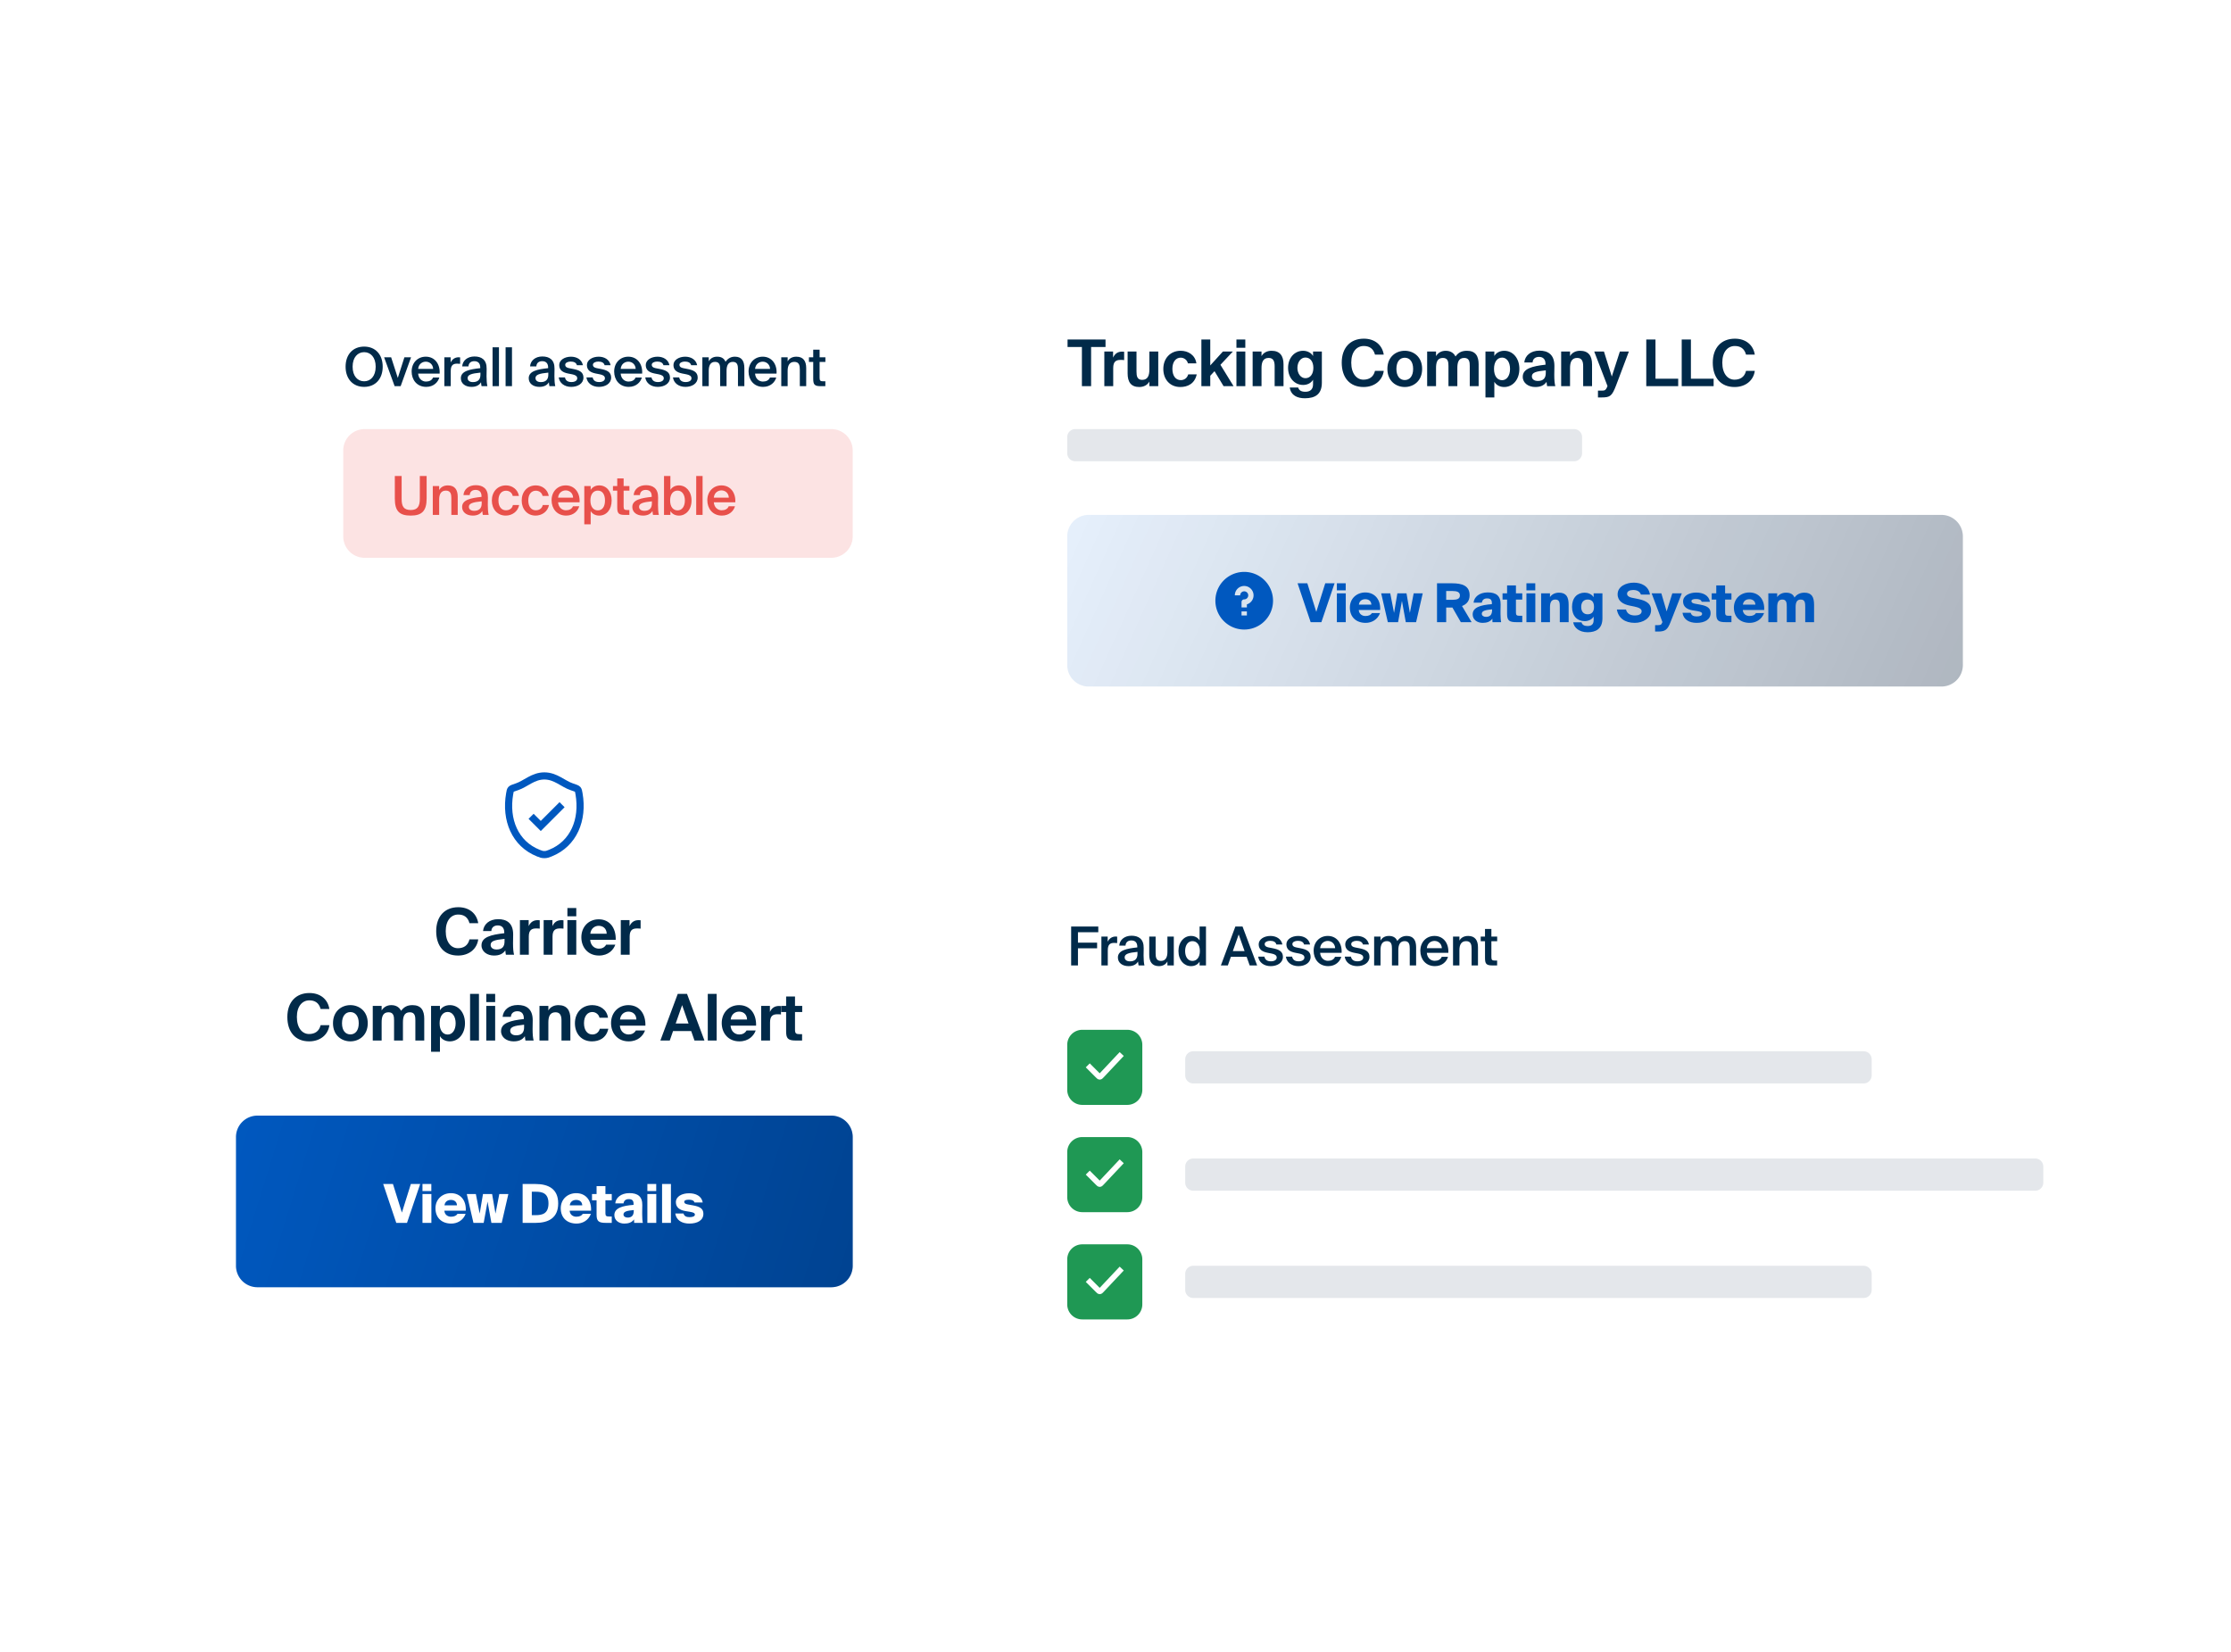 <?xml version="1.0" encoding="UTF-8"?> <svg xmlns="http://www.w3.org/2000/svg" fill="none" viewBox="0 0 416 308"><g filter="url(#a)"><path fill="#fff" d="M187 160c0-6.627 5.373-12 12-12h189c6.627 0 12 5.373 12 12v80c0 6.627-5.373 12-12 12H199c-6.627 0-12-5.373-12-12v-80Z"></path><path fill="#012A49" d="M199.73 172v-7.25h5.06v1.06H201v1.94h3.57v1.05H201v3.2h-1.27Zm8.581-5.37v1.2c-.2-.02-.39-.03-.57-.03-.75 0-1.18.3-1.18 1.38V172h-1.19v-5.38h1.17v.96c.29-.6.81-.96 1.46-.97.09 0 .22.01.31.02Zm3.786 3.25v-.41c-1.7.16-2.39.41-2.39 1.02 0 .47.39.75.99.75.88 0 1.4-.44 1.4-1.36Zm-1.66 2.25c-1.17 0-1.99-.63-1.99-1.61 0-1.35 1.66-1.67 3.62-1.88v-.1c0-.92-.52-1.2-1.12-1.2-.6 0-1.05.32-1.08.97h-1.17c.08-1.09.99-1.85 2.29-1.85 1.29 0 2.3.59 2.27 2.31 0 .26-.02.9-.02 1.39 0 .68.05 1.39.16 1.84h-1.09c-.04-.23-.07-.36-.1-.73-.35.59-.97.86-1.77.86Zm7.243-.13v-.74c-.31.56-.86.87-1.59.87-1.28 0-1.8-.84-1.8-2.12v-3.39h1.19v3.1c0 .73.1 1.44.99 1.44s1.21-.7 1.21-1.67v-2.87h1.19V172h-1.19Zm6-4.66v-2.59h1.19V172h-1.19v-.71c-.32.53-.88.84-1.6.84-1.28 0-2.34-1.09-2.34-2.82 0-1.72 1.06-2.81 2.34-2.81.72 0 1.28.31 1.6.84Zm.05 1.97c0-1.24-.62-1.84-1.39-1.84-.8 0-1.36.72-1.36 1.84 0 1.15.56 1.85 1.36 1.85.77 0 1.39-.61 1.39-1.85Zm3.918 2.69 2.7-7.25h1.34l2.72 7.25h-1.39l-.57-1.61h-2.94l-.56 1.61h-1.3Zm3.32-5.78-1.09 3.11h2.19l-1.1-3.11Zm8.149 1.87h-1.12c-.13-.49-.58-.68-1.18-.68-.52 0-1 .23-1 .59s.25.55.72.64l.76.15c1.09.21 1.92.55 1.92 1.6 0 1.12-1.06 1.74-2.28 1.74-1.32 0-2.2-.76-2.33-1.77h1.16c.11.56.5.87 1.21.87.63 0 1.08-.26 1.08-.7 0-.44-.4-.63-.93-.74l-.81-.16c-.91-.19-1.62-.58-1.62-1.57 0-.95 1.03-1.56 2.19-1.56 1.05 0 2.01.51 2.23 1.59Zm5.164 0h-1.12c-.13-.49-.58-.68-1.18-.68-.52 0-1 .23-1 .59s.25.55.72.64l.76.15c1.09.21 1.92.55 1.92 1.6 0 1.12-1.06 1.74-2.28 1.74-1.32 0-2.2-.76-2.33-1.77h1.16c.11.56.5.87 1.21.87.63 0 1.08-.26 1.08-.7 0-.44-.4-.63-.93-.74l-.81-.16c-.91-.19-1.62-.58-1.62-1.57 0-.95 1.03-1.56 2.19-1.56 1.05 0 2.01.51 2.23 1.59Zm5.882 1.56h-4.01c.08 1 .78 1.49 1.46 1.49.63 0 1.11-.24 1.32-.75h1.17c-.24.86-1.06 1.74-2.44 1.74-1.73 0-2.72-1.31-2.72-2.86 0-1.62 1.11-2.77 2.64-2.77 1.65 0 2.69 1.35 2.58 3.15Zm-2.58-2.22c-.56 0-1.32.34-1.43 1.35h2.8c-.03-.84-.67-1.35-1.37-1.35Zm7.67.66h-1.12c-.13-.49-.58-.68-1.18-.68-.52 0-1 .23-1 .59s.25.55.72.64l.76.15c1.09.21 1.92.55 1.92 1.6 0 1.12-1.06 1.74-2.28 1.74-1.32 0-2.2-.76-2.33-1.77h1.16c.11.56.5.87 1.21.87.63 0 1.08-.26 1.08-.7 0-.44-.4-.63-.93-.74l-.81-.16c-.91-.19-1.62-.58-1.62-1.57 0-.95 1.03-1.56 2.19-1.56 1.05 0 2.01.51 2.23 1.59Zm2.163 1.05V172h-1.19v-5.38h1.19v.75c.31-.56.84-.87 1.56-.87.84 0 1.32.35 1.57.95.47-.68 1.08-.95 1.75-.95 1.28 0 1.76.84 1.76 2.12V172h-1.19v-3.09c0-.73-.07-1.44-.95-1.44-.88 0-1.18.7-1.18 1.67V172h-1.19v-3.09c0-.73-.07-1.44-.95-1.44-.88 0-1.18.7-1.18 1.67Zm12.643.51h-4.01c.08 1 .78 1.49 1.46 1.49.63 0 1.11-.24 1.32-.75h1.17c-.24.86-1.06 1.74-2.44 1.74-1.73 0-2.72-1.31-2.72-2.86 0-1.62 1.11-2.77 2.64-2.77 1.65 0 2.69 1.35 2.58 3.15Zm-2.58-2.22c-.56 0-1.32.34-1.43 1.35h2.8c-.03-.84-.67-1.35-1.37-1.35Zm4.649-.81v.75c.31-.56.87-.87 1.63-.87 1.3 0 1.83.84 1.83 2.12V172h-1.19v-3.09c0-.73-.1-1.44-1.02-1.44s-1.25.7-1.25 1.67V172h-1.19v-5.38h1.19Zm4.769 0v-1.42h1.19v1.42h1.08v.86h-1.08v2.93c0 .55.13.68.64.68h.43v.91h-.88c-1.15 0-1.38-.31-1.38-1.41v-3.11h-.8v-.86h.8Z"></path><path fill="#1F9854" d="M199 186.8a2.8 2.8 0 0 1 2.8-2.8h8.4a2.8 2.8 0 0 1 2.8 2.8v8.4a2.8 2.8 0 0 1-2.8 2.8h-8.4a2.8 2.8 0 0 1-2.8-2.8v-8.4Z"></path><path stroke="#fff" stroke-linecap="square" stroke-miterlimit="16" stroke-width="1.05" d="m203.2 191 1.527 1.527c.159.16.239.24.338.238.099-.001.176-.084.331-.248l3.404-3.617"></path><path fill="#E4E7EB" d="M221 189.5a1.5 1.5 0 0 1 1.5-1.5h125a1.5 1.5 0 0 1 1.5 1.5v3a1.5 1.5 0 0 1-1.5 1.5h-125a1.5 1.5 0 0 1-1.5-1.5v-3Z"></path><path fill="#1F9854" d="M199 206.8a2.8 2.8 0 0 1 2.8-2.8h8.4a2.8 2.8 0 0 1 2.8 2.8v8.4a2.8 2.8 0 0 1-2.8 2.8h-8.4a2.8 2.8 0 0 1-2.8-2.8v-8.4Z"></path><path stroke="#fff" stroke-linecap="square" stroke-miterlimit="16" stroke-width="1.05" d="m203.2 211 1.527 1.527c.159.16.239.24.338.238.099-.001.176-.084.331-.248l3.404-3.617"></path><path fill="#E4E7EB" d="M221 209.5a1.5 1.5 0 0 1 1.5-1.5h157a1.5 1.5 0 0 1 1.5 1.5v3a1.5 1.5 0 0 1-1.5 1.5h-157a1.5 1.5 0 0 1-1.5-1.5v-3Z"></path><path fill="#1F9854" d="M199 226.8a2.8 2.8 0 0 1 2.8-2.8h8.4a2.8 2.8 0 0 1 2.8 2.8v8.4a2.8 2.8 0 0 1-2.8 2.8h-8.4a2.8 2.8 0 0 1-2.8-2.8v-8.4Z"></path><path stroke="#fff" stroke-linecap="square" stroke-miterlimit="16" stroke-width="1.05" d="m203.2 231 1.527 1.527c.159.16.239.24.338.238.099-.001.176-.084.331-.248l3.404-3.617"></path><path fill="#E4E7EB" d="M221 229.5a1.5 1.5 0 0 1 1.5-1.5h125a1.5 1.5 0 0 1 1.5 1.5v3a1.5 1.5 0 0 1-1.5 1.5h-125a1.5 1.5 0 0 1-1.5-1.5v-3Z"></path></g><g filter="url(#b)"><path fill="#fff" d="M187 52c0-6.627 5.373-12 12-12h167c6.627 0 12 5.373 12 12v68c0 6.627-5.373 12-12 12H199c-6.627 0-12-5.373-12-12V52Z"></path><path fill="#012A49" d="M201.736 64v-7.308h-2.676V55.3h7.08v1.392h-2.688V64h-1.716Zm7.877-6.42v1.56c-.24-.036-.444-.036-.684-.036-.816 0-1.356.3-1.356 1.512V64h-1.656v-6.456h1.632v1.128c.372-.804.948-1.116 1.704-1.116.108 0 .252.012.36.024Zm4.703 6.42v-.852c-.372.66-1.08 1.008-1.884 1.008-1.548 0-2.172-.948-2.172-2.532v-4.08h1.656v3.72c0 .864.132 1.56 1.056 1.56 1.104 0 1.344-.9 1.344-1.92v-3.36h1.656V64h-1.656Zm5.841-6.6c1.356 0 2.7.756 2.928 2.352h-1.584c-.132-.624-.708-1.068-1.344-1.068-.864 0-1.548.732-1.548 2.076 0 1.356.648 2.112 1.56 2.112.576 0 1.164-.3 1.392-1.068h1.584c-.384 1.764-1.716 2.352-3.06 2.352-1.932 0-3.168-1.416-3.168-3.372 0-1.968 1.308-3.384 3.24-3.384Zm3.857-2.1h1.656v4.836l2.352-2.592h1.86l-2.316 2.472L230.014 64h-1.86l-1.692-2.796-.792.852V64h-1.656v-8.7Zm6.536 2.244h1.656V64h-1.656v-6.456Zm0-2.244h1.656v1.536h-1.656V55.3Zm4.677 2.244v.852c.372-.66 1.068-.996 1.872-.996 1.548 0 2.232.936 2.232 2.532V64h-1.656v-3.708c0-.828-.18-1.56-1.116-1.56-1.092 0-1.332.888-1.332 1.908V64h-1.656v-6.456h1.656Zm8.18 4.968c.924 0 1.488-.78 1.488-1.932 0-1.14-.564-1.92-1.488-1.92-.852 0-1.488.852-1.488 1.932 0 1.068.636 1.92 1.488 1.92Zm1.428-4.968h1.644v5.808c0 2.112-1.188 2.904-3.168 2.904-1.38 0-2.592-.504-2.82-2.004h1.572c.144.528.588.792 1.332.792.864 0 1.44-.408 1.44-1.38V62.8c-.42.708-1.176.972-1.848.972-1.584 0-2.808-1.308-2.808-3.192 0-1.836 1.188-3.18 2.808-3.18.816 0 1.56.42 1.848.984v-.84Zm11.554 3.6h1.632c-.228 1.764-1.692 3.012-3.768 3.012-2.592 0-4.068-1.764-4.068-4.548 0-2.748 1.584-4.464 4.116-4.464 2.04 0 3.432 1.164 3.72 2.976h-1.632c-.324-1.212-1.14-1.608-2.1-1.608-1.308 0-2.328 1.08-2.328 3.096 0 2.076 1.02 3.18 2.268 3.18 1.032 0 1.872-.456 2.16-1.644Zm5.549-2.448c-.912 0-1.56.732-1.56 2.088s.648 2.076 1.56 2.076 1.56-.72 1.56-2.076-.648-2.088-1.56-2.088Zm0 5.46c-1.632 0-3.24-1.116-3.24-3.372 0-2.268 1.608-3.384 3.24-3.384 1.632 0 3.24 1.116 3.24 3.384 0 2.256-1.608 3.372-3.24 3.372ZM274.056 64v-3.756c0-.708-.06-1.512-1.032-1.512-1.104 0-1.284.924-1.284 1.908V64h-1.656v-3.756c0-.708-.06-1.512-1.032-1.512-1.104 0-1.284.924-1.284 1.908V64h-1.656v-6.456h1.656v.852c.372-.636 1.02-.996 1.8-.996 1.092 0 1.584.588 1.836 1.056.516-.72 1.152-1.056 2.124-1.056 1.62 0 2.184 1.008 2.184 2.532V64h-1.656Zm6.036-1.116c.864 0 1.476-.84 1.476-2.1 0-1.26-.612-2.112-1.476-2.112-.912 0-1.512.804-1.512 2.1 0 1.332.6 2.112 1.512 2.112ZM278.64 66.1h-1.656v-8.556h1.656v.828c.348-.612 1.044-.972 1.86-.972 1.56 0 2.808 1.344 2.808 3.372 0 2.064-1.284 3.384-2.82 3.384-.672 0-1.428-.252-1.848-.972V66.1Zm9.592-4.572v-.48c-1.86.192-2.592.408-2.592 1.128 0 .468.36.852 1.116.852 1.044 0 1.476-.552 1.476-1.5Zm.144 1.668c-.468.672-1.14.96-2.112.96-1.236 0-2.328-.72-2.328-1.896 0-1.524 1.704-1.98 4.248-2.268v-.108c0-.996-.54-1.344-1.212-1.344-.636 0-1.164.324-1.2 1.044h-1.548c.132-1.272 1.164-2.208 2.832-2.208 1.524 0 2.784.672 2.784 2.844 0 .192-.024 1.068-.024 1.644 0 1.02.06 1.596.192 2.136h-1.524c-.048-.204-.072-.48-.108-.804Zm4.379-5.652v.852c.372-.66 1.068-.996 1.872-.996 1.548 0 2.232.936 2.232 2.532V64h-1.656v-3.708c0-.828-.18-1.56-1.116-1.56-1.092 0-1.332.888-1.332 1.908V64h-1.656v-6.456h1.656Zm5.903 8.556h-.696v-1.272h.624c.552 0 .792.012 1.08-.672l.072-.18-2.472-6.432h1.812l1.464 4.656 1.5-4.656h1.68l-2.364 6.264c-.768 2.004-1.092 2.292-2.7 2.292Zm10.028-10.8v7.308h4.236V64h-5.952v-8.7h1.716Zm6.607 0v7.308h4.236V64h-5.952v-8.7h1.716Zm10.279 5.844h1.632c-.228 1.764-1.692 3.012-3.768 3.012-2.592 0-4.068-1.764-4.068-4.548 0-2.748 1.584-4.464 4.116-4.464 2.04 0 3.432 1.164 3.72 2.976h-1.632c-.324-1.212-1.14-1.608-2.1-1.608-1.308 0-2.328 1.08-2.328 3.096 0 2.076 1.02 3.18 2.268 3.18 1.032 0 1.872-.456 2.16-1.644Z"></path><path fill="#E4E7EB" d="M199 73.5a1.5 1.5 0 0 1 1.5-1.5h93a1.5 1.5 0 0 1 1.5 1.5v3a1.5 1.5 0 0 1-1.5 1.5h-93a1.5 1.5 0 0 1-1.5-1.5v-3Z"></path><path fill="#E6F0FC" d="M199 92a4 4 0 0 1 4-4h159a4 4 0 0 1 4 4v24a4 4 0 0 1-4 4H203a4 4 0 0 1-4-4V92Z"></path><path fill="url(#c)" d="M199 92a4 4 0 0 1 4-4h159a4 4 0 0 1 4 4v24a4 4 0 0 1-4 4H203a4 4 0 0 1-4-4V92Z" style="mix-blend-mode:overlay"></path><path fill="#0058BF" fill-rule="evenodd" d="M226.625 104a5.374 5.374 0 1 1 10.75 0 5.374 5.374 0 1 1-10.75 0Zm4.625-1a.75.75 0 1 1 .75.75.5.5 0 0 0-.5.5v1h1v-.572a1.752 1.752 0 0 0-.5-3.428 1.75 1.75 0 0 0-1.75 1.75h1Zm.25 3v.75h1V106h-1Z" clip-rule="evenodd"></path><path fill="#0058BF" d="M241.95 100.75h1.82l1.67 5.33 1.67-5.33h1.74l-2.46 7.25h-2l-2.44-7.25Zm7.327 1.87h1.66V108h-1.66v-5.38Zm0-1.87h1.65v1.32h-1.65v-1.32Zm6.532 5.56h1.52c-.48 1.27-1.61 1.82-2.68 1.82-1.75 0-2.95-1.06-2.95-2.85 0-1.72 1.31-2.82 2.88-2.82 1.79 0 2.88 1.35 2.77 3.27h-3.99c.05.76.64 1.12 1.24 1.12.63 0 1.02-.22 1.21-.54Zm-1.23-2.59c-.59 0-1.11.3-1.2 1.01h2.33c-.03-.68-.5-1.01-1.13-1.01Zm5.982-1.1h1.7l.63 3.65.71-3.65h1.69l-1.24 5.38h-1.92l-.72-3.97-.72 3.97h-1.91l-1.24-5.38h1.69l.71 3.65.62-3.65Zm11.83 5.38-1.57-2.73h-1.16V108h-1.71v-7.25h2.79c1.88 0 3.29.44 3.29 2.24 0 1.07-.59 1.68-1.42 2l1.79 3.01h-2.01Zm-1.6-5.81h-1.13v1.64h1.13c.81 0 1.43-.13 1.43-.82 0-.67-.62-.82-1.43-.82Zm7.389 2.45v-.21c0-.64-.31-.86-.91-.86-.53 0-.89.27-.96.79h-1.54c.08-1.01 1.04-1.91 2.64-1.91 1.55 0 2.43.63 2.4 2.26l-.02 1.17v.56c0 .59.04 1.22.12 1.56h-1.62l-.02-.65c-.4.57-1.04.78-1.81.78-1.02 0-1.86-.6-1.86-1.58 0-1.32 1.49-1.75 3.58-1.91Zm.04 1.1v-.13c-1.15.11-1.92.24-1.92.82 0 .35.33.58.76.58.66 0 1.16-.28 1.16-1.27Zm2.797-3.12v-1.47h1.65v1.47h1.18v1.17h-1.18v2.41c0 .51.16.61.71.61h.47V108h-1.05c-1.33 0-1.78-.26-1.78-1.51v-2.7h-.85v-1.17h.85Zm3.605 0h1.66V108h-1.66v-5.38Zm0-1.87h1.65v1.32h-1.65v-1.32Zm4.392 1.87v.71c.24-.4.82-.83 1.67-.83 1.38 0 1.81.81 1.81 2.27V108h-1.65v-2.82c0-.77-.03-1.4-.83-1.4-.71 0-1 .46-1 1.46V108h-1.65v-5.38h1.65Zm8.141.73v-.73h1.64v4.66c0 2-1.27 2.6-2.76 2.6-1.59 0-2.53-.86-2.69-1.85h1.55c.13.47.52.69 1.12.69.84 0 1.14-.41 1.14-1.12v-.64c-.35.59-1.07.85-1.66.85-1.39 0-2.37-.95-2.37-2.66 0-1.71.98-2.65 2.37-2.65.59 0 1.31.26 1.66.85Zm-1.12.43c-.66 0-1.2.42-1.2 1.37 0 .96.54 1.38 1.2 1.38.65 0 1.19-.34 1.19-1.38 0-1.06-.54-1.37-1.19-1.37Zm11.622-.93h-1.69c-.17-.55-.7-.85-1.43-.85-.67 0-1.15.25-1.15.7 0 .36.33.62.84.73l.99.2c1.17.24 2.65.6 2.65 2.12s-1.53 2.38-3.04 2.38c-1.87 0-3.07-.92-3.34-2.49h1.7c.19.76.79 1.11 1.68 1.11.59 0 1.24-.19 1.24-.79 0-.47-.55-.7-1.35-.87l-.88-.18c-1.18-.24-2.25-.81-2.25-2.11 0-1.48 1.59-2.17 3.01-2.17 1.41 0 2.78.62 3.02 2.22Zm1.489 6.9h-.53v-1.19h.33c.68 0 .82-.05.98-.45l.05-.14-2.01-5.35h1.81l.99 3.37 1.06-3.37h1.77l-2.11 5.38c-.54 1.37-.94 1.75-2.34 1.75Zm9.697-5.55h-1.54c-.11-.4-.53-.52-1.05-.52-.57 0-.86.13-.86.4 0 .25.19.39.66.48l1 .18c1.29.24 1.91.62 1.91 1.57 0 1.21-1.11 1.82-2.6 1.82-1.42 0-2.45-.62-2.64-1.88h1.53c.15.52.56.68 1.13.68.59 0 1-.16 1-.48 0-.24-.21-.39-.84-.5l-.96-.16c-1.04-.17-1.75-.69-1.75-1.65 0-1.07 1.13-1.66 2.46-1.66 1.23 0 2.34.49 2.55 1.72Zm1.179-1.58v-1.47h1.65v1.47h1.18v1.17h-1.18v2.41c0 .51.16.61.71.61h.47V108h-1.05c-1.33 0-1.78-.26-1.78-1.51v-2.7h-.85v-1.17h.85Zm7.395 3.69h1.52c-.48 1.27-1.61 1.82-2.68 1.82-1.75 0-2.95-1.06-2.95-2.85 0-1.72 1.31-2.82 2.88-2.82 1.79 0 2.88 1.35 2.77 3.27h-3.99c.05.76.64 1.12 1.24 1.12.63 0 1.02-.22 1.21-.54Zm-1.23-2.59c-.59 0-1.11.3-1.2 1.01h2.33c-.03-.68-.5-1.01-1.13-1.01Zm5.191 1.48v2.8h-1.65v-5.38h1.65v.71c.24-.4.82-.83 1.63-.83.87 0 1.35.31 1.6.91.41-.6 1.08-.91 1.84-.91 1.38 0 1.81.81 1.81 2.27V108h-1.65v-2.82c0-.77-.04-1.4-.83-1.4-.68 0-.96.46-.96 1.42v2.8h-1.65v-2.82c0-.77-.04-1.4-.83-1.4-.68 0-.96.46-.96 1.42Z"></path></g><g filter="url(#d)"><path fill="#fff" d="M52 52c0-6.627 5.373-12 12-12h95c6.627 0 12 5.373 12 12v44c0 6.627-5.373 12-12 12H64c-6.627 0-12-5.373-12-12V52Z"></path><path fill="#012A49" d="M65.75 60.37c0 1.77.95 2.72 2.15 2.72s2.15-.95 2.15-2.72c0-1.76-.95-2.71-2.15-2.71s-2.15.95-2.15 2.71Zm5.61 0c0 2.23-1.33 3.76-3.46 3.76s-3.46-1.53-3.46-3.76c0-2.24 1.33-3.75 3.46-3.75s3.46 1.51 3.46 3.75Zm1.575-1.75 1.24 3.84 1.23-3.84h1.24L74.705 64h-1.12l-1.96-5.38h1.31Zm9.041 3.03h-4.01c.08 1 .78 1.49 1.46 1.49.63 0 1.11-.24 1.32-.75h1.17c-.24.86-1.06 1.74-2.44 1.74-1.73 0-2.72-1.31-2.72-2.86 0-1.62 1.11-2.77 2.64-2.77 1.65 0 2.69 1.35 2.58 3.15Zm-2.58-2.22c-.56 0-1.32.34-1.43 1.35h2.8c-.03-.84-.67-1.35-1.37-1.35Zm6.4-.8v1.2c-.2-.02-.39-.03-.57-.03-.75 0-1.18.3-1.18 1.38V64h-1.19v-5.38h1.17v.96c.29-.6.81-.96 1.46-.97.09 0 .22.01.31.02Zm3.786 3.25v-.41c-1.7.16-2.39.41-2.39 1.02 0 .47.39.75.99.75.88 0 1.4-.44 1.4-1.36Zm-1.66 2.25c-1.17 0-1.99-.63-1.99-1.61 0-1.35 1.66-1.67 3.62-1.88v-.1c0-.92-.52-1.2-1.12-1.2-.6 0-1.05.32-1.08.97h-1.17c.08-1.09.99-1.85 2.29-1.85 1.29 0 2.3.59 2.27 2.31 0 .26-.02.9-.02 1.39 0 .68.05 1.39.16 1.84h-1.09c-.04-.23-.07-.36-.1-.73-.35.59-.97.86-1.77.86Zm5.114-7.38V64h-1.19v-7.25h1.19Zm2.43 0V64h-1.19v-7.25h1.19Zm6.773 5.13v-.41c-1.7.16-2.39.41-2.39 1.02 0 .47.39.75.99.75.88 0 1.4-.44 1.4-1.36Zm-1.66 2.25c-1.17 0-1.99-.63-1.99-1.61 0-1.35 1.66-1.67 3.62-1.88v-.1c0-.92-.52-1.2-1.12-1.2-.6 0-1.05.32-1.08.97h-1.17c.08-1.09.99-1.85 2.29-1.85 1.29 0 2.3.59 2.27 2.31 0 .26-.02.9-.02 1.39 0 .68.05 1.39.16 1.84h-1.09c-.04-.23-.07-.36-.1-.73-.35.59-.97.86-1.77.86Zm8.113-4.04h-1.12c-.13-.49-.58-.68-1.18-.68-.52 0-1 .23-1 .59s.25.55.72.64l.76.15c1.09.21 1.92.55 1.92 1.6 0 1.12-1.06 1.74-2.28 1.74-1.32 0-2.2-.76-2.33-1.77h1.16c.11.56.5.87 1.21.87.63 0 1.08-.26 1.08-.7 0-.44-.4-.63-.93-.74l-.81-.16c-.91-.19-1.62-.58-1.62-1.57 0-.95 1.03-1.56 2.19-1.56 1.05 0 2.01.51 2.23 1.59Zm5.164 0h-1.12c-.13-.49-.58-.68-1.18-.68-.52 0-1 .23-1 .59s.25.55.72.64l.76.15c1.09.21 1.92.55 1.92 1.6 0 1.12-1.06 1.74-2.28 1.74-1.32 0-2.2-.76-2.33-1.77h1.16c.11.56.5.87 1.21.87.63 0 1.08-.26 1.08-.7 0-.44-.4-.63-.93-.74l-.81-.16c-.91-.19-1.62-.58-1.62-1.57 0-.95 1.03-1.56 2.19-1.56 1.05 0 2.01.51 2.23 1.59Zm5.883 1.56h-4.01c.08 1 .78 1.49 1.46 1.49.63 0 1.11-.24 1.32-.75h1.17c-.24.86-1.06 1.74-2.44 1.74-1.73 0-2.72-1.31-2.72-2.86 0-1.62 1.11-2.77 2.64-2.77 1.65 0 2.69 1.35 2.58 3.15Zm-2.58-2.22c-.56 0-1.32.34-1.43 1.35h2.8c-.03-.84-.67-1.35-1.37-1.35Zm7.669.66h-1.12c-.13-.49-.58-.68-1.18-.68-.52 0-1 .23-1 .59s.25.55.72.64l.76.15c1.09.21 1.92.55 1.92 1.6 0 1.12-1.06 1.74-2.28 1.74-1.32 0-2.2-.76-2.33-1.77h1.16c.11.56.5.87 1.21.87.63 0 1.08-.26 1.08-.7 0-.44-.4-.63-.93-.74l-.81-.16c-.91-.19-1.62-.58-1.62-1.57 0-.95 1.03-1.56 2.19-1.56 1.05 0 2.01.51 2.23 1.59Zm5.164 0h-1.12c-.13-.49-.58-.68-1.18-.68-.52 0-1 .23-1 .59s.25.55.72.64l.76.15c1.09.21 1.92.55 1.92 1.6 0 1.12-1.06 1.74-2.28 1.74-1.32 0-2.2-.76-2.33-1.77h1.16c.11.56.5.87 1.21.87.63 0 1.08-.26 1.08-.7 0-.44-.4-.63-.93-.74l-.81-.16c-.91-.19-1.62-.58-1.62-1.57 0-.95 1.03-1.56 2.19-1.56 1.05 0 2.01.51 2.23 1.59Zm2.163 1.05V64h-1.19v-5.38h1.19v.75c.31-.56.84-.87 1.56-.87.84 0 1.32.35 1.57.95.47-.68 1.08-.95 1.75-.95 1.28 0 1.76.84 1.76 2.12V64h-1.19v-3.09c0-.73-.07-1.44-.95-1.44-.88 0-1.18.7-1.18 1.67V64h-1.19v-3.09c0-.73-.07-1.44-.95-1.44-.88 0-1.18.7-1.18 1.67Zm12.643.51h-4.01c.08 1 .78 1.49 1.46 1.49.63 0 1.11-.24 1.32-.75h1.17c-.24.86-1.06 1.74-2.44 1.74-1.73 0-2.72-1.31-2.72-2.86 0-1.62 1.11-2.77 2.64-2.77 1.65 0 2.69 1.35 2.58 3.15Zm-2.58-2.22c-.56 0-1.32.34-1.43 1.35h2.8c-.03-.84-.67-1.35-1.37-1.35Zm4.649-.81v.75c.31-.56.87-.87 1.63-.87 1.3 0 1.83.84 1.83 2.12V64h-1.19v-3.09c0-.73-.1-1.44-1.02-1.44s-1.25.7-1.25 1.67V64h-1.19v-5.38h1.19Zm4.769 0V57.2h1.19v1.42h1.08v.86h-1.08v2.93c0 .55.13.68.64.68h.43V64h-.88c-1.15 0-1.38-.31-1.38-1.41v-3.11h-.8v-.86h.8Z"></path><path fill="#E8504B" fill-opacity=".16" d="M64 76a4 4 0 0 1 4-4h87a4 4 0 0 1 4 4v16a4 4 0 0 1-4 4H68a4 4 0 0 1-4-4V76Z"></path><path fill="#E8504B" d="M73.62 80.75h1.27v4.28c0 1.33.35 2.06 1.7 2.06 1.33 0 1.69-.77 1.69-2.1v-4.24h1.27v4.19c0 2.29-.85 3.19-2.96 3.19-2.08 0-2.97-.81-2.97-3.15v-4.23Zm8.269 1.87v.75c.31-.56.87-.87 1.63-.87 1.3 0 1.83.84 1.83 2.12V88h-1.19v-3.09c0-.73-.1-1.44-1.02-1.44s-1.25.7-1.25 1.67V88h-1.19v-5.38h1.19Zm7.929 3.26v-.41c-1.7.16-2.39.41-2.39 1.02 0 .47.39.75.99.75.88 0 1.4-.44 1.4-1.36Zm-1.66 2.25c-1.17 0-1.99-.63-1.99-1.61 0-1.35 1.66-1.67 3.62-1.88v-.1c0-.92-.52-1.2-1.12-1.2-.6 0-1.05.32-1.08.97h-1.17c.08-1.09.99-1.85 2.29-1.85 1.29 0 2.3.59 2.27 2.31 0 .26-.02.9-.02 1.39 0 .68.05 1.39.16 1.84h-1.09c-.04-.23-.07-.36-.1-.73-.35.59-.97.86-1.77.86Zm6.193-5.63c1.18 0 2.2.77 2.41 1.96H95.6c-.11-.57-.6-.97-1.25-.97-.75 0-1.41.55-1.41 1.82 0 1.28.68 1.83 1.38 1.83.59 0 1.16-.26 1.32-.98h1.16c-.24 1.26-1.35 1.97-2.5 1.97-1.56 0-2.59-1.21-2.59-2.81s1.03-2.82 2.64-2.82Zm5.564 0c1.18 0 2.2.77 2.41 1.96h-1.16c-.11-.57-.6-.97-1.25-.97-.75 0-1.41.55-1.41 1.82 0 1.28.68 1.83 1.38 1.83.59 0 1.16-.26 1.32-.98h1.16c-.24 1.26-1.35 1.97-2.5 1.97-1.56 0-2.59-1.21-2.59-2.81s1.03-2.82 2.64-2.82Zm8.154 3.15h-4.01c.08 1 .78 1.49 1.46 1.49.63 0 1.11-.24 1.32-.75h1.17c-.24.86-1.06 1.74-2.44 1.74-1.73 0-2.72-1.31-2.72-2.86 0-1.62 1.11-2.77 2.64-2.77 1.65 0 2.69 1.35 2.58 3.15Zm-2.58-2.22c-.56 0-1.32.34-1.43 1.35h2.8c-.03-.84-.67-1.35-1.37-1.35Zm4.6 1.88c0 1.24.61 1.85 1.39 1.85.84 0 1.33-.7 1.33-1.85 0-1.13-.49-1.84-1.33-1.84-.78 0-1.39.6-1.39 1.84Zm-1.14-2.69h1.19v.72c.32-.53.88-.84 1.6-.84 1.32 0 2.31 1.09 2.31 2.81 0 1.73-.99 2.82-2.31 2.82-.72 0-1.28-.31-1.6-.84v2.46h-1.19v-7.13Zm6.144 0V81.2h1.19v1.42h1.08v.86h-1.08v2.93c0 .55.13.68.64.68h.43V88h-.88c-1.15 0-1.38-.31-1.38-1.41v-3.11h-.8v-.86h.8Zm6.459 3.26v-.41c-1.7.16-2.39.41-2.39 1.02 0 .47.39.75.99.75.88 0 1.4-.44 1.4-1.36Zm-1.66 2.25c-1.17 0-1.99-.63-1.99-1.61 0-1.35 1.66-1.67 3.62-1.88v-.1c0-.92-.52-1.2-1.12-1.2-.6 0-1.05.32-1.08.97h-1.17c.08-1.09.99-1.85 2.29-1.85 1.29 0 2.3.59 2.27 2.31 0 .26-.02.9-.02 1.39 0 .68.05 1.39.16 1.84h-1.09c-.04-.23-.07-.36-.1-.73-.35.59-.97.86-1.77.86Zm5.063-2.82c0 1.24.61 1.85 1.39 1.85.8 0 1.36-.7 1.36-1.85 0-1.12-.56-1.84-1.36-1.84-.78 0-1.39.6-1.39 1.84Zm-1.14-4.56h1.19v2.59c.32-.53.88-.84 1.6-.84 1.28 0 2.34 1.09 2.34 2.81 0 1.73-1.06 2.82-2.34 2.82-.72 0-1.28-.31-1.6-.84V88h-1.19v-7.25Zm7.193 0V88h-1.19v-7.25h1.19Zm6.1 4.9h-4.01c.08 1 .78 1.49 1.46 1.49.63 0 1.11-.24 1.32-.75h1.17c-.24.86-1.06 1.74-2.44 1.74-1.73 0-2.72-1.31-2.72-2.86 0-1.62 1.11-2.77 2.64-2.77 1.65 0 2.69 1.35 2.58 3.15Zm-2.58-2.22c-.56 0-1.32.34-1.43 1.35h2.8c-.03-.84-.67-1.35-1.37-1.35Z"></path></g><g filter="url(#e)"><path fill="#fff" d="M32 136c0-6.627 5.373-12 12-12h115c6.627 0 12 5.373 12 12v96c0 6.627-5.373 12-12 12H44c-6.627 0-12-5.373-12-12v-96Z"></path><path stroke="#0058BF" stroke-linecap="square" stroke-width="1.333" d="M101.499 136.667c-2.111 0-3.48 1.48-5.098 2.02-.658.219-.987.329-1.12.484-.134.154-.173.38-.25.832-.835 4.837.989 9.309 5.339 11.05.468.187.702.28 1.131.28.43 0 .663-.093 1.131-.28 4.35-1.741 6.172-6.213 5.337-11.05-.078-.452-.117-.678-.25-.832-.133-.155-.462-.265-1.12-.484-1.619-.54-2.989-2.02-5.1-2.02Z"></path><path stroke="#0058BF" stroke-linecap="square" stroke-width="1.333" d="m99.5 144.667 1.333 1.333 3.5-3.5"></path><path fill="#012A49" d="M87.54 167.144h1.631c-.228 1.764-1.692 3.012-3.768 3.012-2.592 0-4.068-1.764-4.068-4.548 0-2.748 1.585-4.464 4.117-4.464 2.04 0 3.431 1.164 3.72 2.976H87.54c-.325-1.212-1.14-1.608-2.1-1.608-1.308 0-2.328 1.08-2.328 3.096 0 2.076 1.02 3.18 2.267 3.18 1.032 0 1.872-.456 2.16-1.644Zm6.538.384v-.48c-1.86.192-2.592.408-2.592 1.128 0 .468.36.852 1.116.852 1.044 0 1.476-.552 1.476-1.5Zm.144 1.668c-.468.672-1.14.96-2.112.96-1.236 0-2.328-.72-2.328-1.896 0-1.524 1.704-1.98 4.248-2.268v-.108c0-.996-.54-1.344-1.212-1.344-.636 0-1.164.324-1.2 1.044H90.07c.132-1.272 1.164-2.208 2.832-2.208 1.524 0 2.784.672 2.784 2.844 0 .192-.024 1.068-.024 1.644 0 1.02.06 1.596.192 2.136H94.33c-.048-.204-.072-.48-.108-.804Zm6.419-5.616v1.56c-.24-.036-.444-.036-.684-.036-.816 0-1.355.3-1.355 1.512V170h-1.657v-6.456h1.633v1.128c.371-.804.947-1.116 1.703-1.116.108 0 .252.012.36.024Zm4.427 0v1.56c-.24-.036-.444-.036-.684-.036-.816 0-1.356.3-1.356 1.512V170h-1.656v-6.456h1.632v1.128c.372-.804.948-1.116 1.704-1.116.108 0 .252.012.36.024Zm.731-.036h1.656V170h-1.656v-6.456Zm0-2.244h1.656v1.536h-1.656V161.3Zm9.009 5.928h-4.764c.096 1.104.84 1.644 1.632 1.644.516 0 1.02-.18 1.356-.744h1.704c-.348.96-1.284 2.028-3.048 2.028-2.076 0-3.288-1.548-3.288-3.408 0-1.92 1.332-3.348 3.24-3.348 1.992 0 3.228 1.548 3.168 3.828Zm-3.18-2.616c-.624 0-1.428.384-1.56 1.476h3.06c-.036-1.092-.804-1.476-1.5-1.476Zm7.823-1.032v1.56c-.24-.036-.444-.036-.684-.036-.816 0-1.356.3-1.356 1.512V170h-1.656v-6.456h1.632v1.128c.372-.804.948-1.116 1.704-1.116.108 0 .252.012.36.024Zm-59.668 19.564h1.632c-.228 1.764-1.692 3.012-3.768 3.012-2.592 0-4.068-1.764-4.068-4.548 0-2.748 1.584-4.464 4.116-4.464 2.04 0 3.432 1.164 3.72 2.976h-1.632c-.324-1.212-1.14-1.608-2.1-1.608-1.308 0-2.328 1.08-2.328 3.096 0 2.076 1.02 3.18 2.268 3.18 1.032 0 1.872-.456 2.16-1.644Zm5.549-2.448c-.912 0-1.56.732-1.56 2.088s.648 2.076 1.56 2.076 1.56-.72 1.56-2.076-.648-2.088-1.56-2.088Zm0 5.46c-1.632 0-3.24-1.116-3.24-3.372 0-2.268 1.608-3.384 3.24-3.384 1.632 0 3.24 1.116 3.24 3.384 0 2.256-1.608 3.372-3.24 3.372ZM77.45 186v-3.756c0-.708-.06-1.512-1.032-1.512-1.104 0-1.284.924-1.284 1.908V186h-1.656v-3.756c0-.708-.06-1.512-1.032-1.512-1.104 0-1.284.924-1.284 1.908V186h-1.656v-6.456h1.656v.852c.372-.636 1.02-.996 1.8-.996 1.092 0 1.584.588 1.836 1.056.516-.72 1.152-1.056 2.124-1.056 1.62 0 2.184 1.008 2.184 2.532V186H77.45Zm6.036-1.116c.864 0 1.476-.84 1.476-2.1 0-1.26-.612-2.112-1.476-2.112-.912 0-1.512.804-1.512 2.1 0 1.332.6 2.112 1.512 2.112Zm-1.452 3.216h-1.656v-8.556h1.656v.828c.348-.612 1.044-.972 1.86-.972 1.56 0 2.808 1.344 2.808 3.372 0 2.064-1.284 3.384-2.82 3.384-.672 0-1.428-.252-1.848-.972v2.916Zm7.274-10.8v8.7h-1.656v-8.7h1.656Zm1.365 2.244h1.656V186h-1.656v-6.456Zm0-2.244h1.656v1.536h-1.656V177.3Zm7.052 6.228v-.48c-1.86.192-2.591.408-2.591 1.128 0 .468.36.852 1.115.852 1.044 0 1.477-.552 1.477-1.5Zm.145 1.668c-.469.672-1.14.96-2.113.96-1.236 0-2.328-.72-2.328-1.896 0-1.524 1.704-1.98 4.248-2.268v-.108c0-.996-.54-1.344-1.212-1.344-.636 0-1.163.324-1.2 1.044h-1.547c.132-1.272 1.163-2.208 2.831-2.208 1.524 0 2.784.672 2.784 2.844 0 .192-.023 1.068-.023 1.644 0 1.02.06 1.596.191 2.136h-1.523c-.048-.204-.072-.48-.108-.804Zm4.379-5.652v.852c.372-.66 1.068-.996 1.872-.996 1.548 0 2.232.936 2.232 2.532V186h-1.656v-3.708c0-.828-.18-1.56-1.116-1.56-1.092 0-1.332.888-1.332 1.908V186h-1.656v-6.456h1.656Zm8.193-.144c1.356 0 2.7.756 2.928 2.352h-1.584c-.132-.624-.708-1.068-1.344-1.068-.864 0-1.548.732-1.548 2.076 0 1.356.648 2.112 1.56 2.112.576 0 1.164-.3 1.392-1.068h1.584c-.384 1.764-1.716 2.352-3.06 2.352-1.932 0-3.168-1.416-3.168-3.372 0-1.968 1.308-3.384 3.24-3.384Zm9.903 3.828h-4.764c.096 1.104.84 1.644 1.632 1.644.516 0 1.02-.18 1.356-.744h1.704c-.348.96-1.284 2.028-3.048 2.028-2.076 0-3.288-1.548-3.288-3.408 0-1.92 1.332-3.348 3.24-3.348 1.992 0 3.228 1.548 3.168 3.828Zm-3.18-2.616c-.624 0-1.428.384-1.56 1.476h3.06c-.036-1.092-.804-1.476-1.5-1.476Zm5.97 5.388 3.24-8.7h1.728l3.252 8.7h-1.86l-.612-1.764h-3.384l-.612 1.764h-1.752Zm4.056-6.6-1.2 3.432h2.4l-1.2-3.432Zm6.439-2.1v8.7h-1.656v-8.7h1.656Zm7.352 5.928h-4.764c.096 1.104.84 1.644 1.632 1.644.516 0 1.02-.18 1.356-.744h1.704c-.348.96-1.284 2.028-3.048 2.028-2.076 0-3.288-1.548-3.288-3.408 0-1.92 1.332-3.348 3.24-3.348 1.992 0 3.228 1.548 3.168 3.828Zm-3.18-2.616c-.624 0-1.428.384-1.56 1.476h3.06c-.036-1.092-.804-1.476-1.5-1.476Zm7.823-1.032v1.56c-.24-.036-.444-.036-.684-.036-.816 0-1.356.3-1.356 1.512V186h-1.656v-6.456h1.632v1.128c.372-.804.948-1.116 1.704-1.116.108 0 .252.012.36.024Zm.959-.036v-1.752h1.656v1.752h1.344v1.14h-1.344v3.336c0 .66.228.792.816.792h.504V186h-1.212c-1.488 0-1.764-.456-1.764-1.74v-3.576h-.912v-1.14h.912Z"></path><path fill="#0058BF" d="M44 204a4 4 0 0 1 4-4h107a4 4 0 0 1 4 4v24a4 4 0 0 1-4 4H48a4 4 0 0 1-4-4v-24Z"></path><path fill="url(#f)" d="M44 204a4 4 0 0 1 4-4h107a4 4 0 0 1 4 4v24a4 4 0 0 1-4 4H48a4 4 0 0 1-4-4v-24Z" style="mix-blend-mode:overlay"></path><path fill="#fff" d="M71.45 212.75h1.82l1.67 5.33 1.67-5.33h1.74L75.89 220h-2l-2.44-7.25Zm7.327 1.87h1.66V220h-1.66v-5.38Zm0-1.87h1.65v1.32h-1.65v-1.32Zm6.532 5.56h1.52c-.48 1.27-1.61 1.82-2.68 1.82-1.75 0-2.95-1.06-2.95-2.85 0-1.72 1.31-2.82 2.88-2.82 1.79 0 2.88 1.35 2.77 3.27h-3.99c.05.76.64 1.12 1.24 1.12.63 0 1.02-.22 1.21-.54Zm-1.23-2.59c-.59 0-1.11.3-1.2 1.01h2.33c-.03-.68-.5-1.01-1.13-1.01Zm5.982-1.1h1.7l.63 3.65.71-3.65h1.69l-1.24 5.38h-1.92l-.72-3.97-.72 3.97h-1.91l-1.24-5.38h1.69l.71 3.65.62-3.65Zm12.21 1.75c0-1.92-1.15-2.18-2.4-2.18h-.71v4.37h.71c1.25 0 2.4-.27 2.4-2.19Zm-4.82-3.62h2.39c2.37 0 4.24.87 4.24 3.62 0 2.76-1.87 3.63-4.24 3.63h-2.39v-7.25Zm11.218 5.56h1.52c-.48 1.27-1.61 1.82-2.68 1.82-1.75 0-2.95-1.06-2.95-2.85 0-1.72 1.31-2.82 2.88-2.82 1.79 0 2.88 1.35 2.77 3.27h-3.99c.05.76.64 1.12 1.24 1.12.63 0 1.02-.22 1.21-.54Zm-1.23-2.59c-.59 0-1.11.3-1.2 1.01h2.33c-.03-.68-.5-1.01-1.13-1.01Zm3.801-1.1v-1.47h1.65v1.47h1.18v1.17h-1.18v2.41c0 .51.16.61.71.61h.47V220h-1.05c-1.33 0-1.78-.26-1.78-1.51v-2.7h-.85v-1.17h.85Zm6.895 2.02v-.21c0-.64-.31-.86-.91-.86-.53 0-.89.27-.96.79h-1.54c.08-1.01 1.04-1.91 2.64-1.91 1.55 0 2.43.63 2.4 2.26l-.02 1.17v.56c0 .59.04 1.22.12 1.56h-1.62l-.02-.65c-.4.57-1.04.78-1.81.78-1.02 0-1.86-.6-1.86-1.58 0-1.32 1.49-1.75 3.58-1.91Zm.04 1.1v-.13c-1.15.11-1.92.24-1.92.82 0 .35.33.58.76.58.66 0 1.16-.28 1.16-1.27Zm2.536-3.12h1.66V220h-1.66v-5.38Zm0-1.87h1.65v1.32h-1.65v-1.32Zm4.392 0V220h-1.65v-7.25h1.65Zm5.932 3.45h-1.54c-.11-.4-.53-.52-1.05-.52-.57 0-.86.13-.86.4 0 .25.19.39.66.48l1 .18c1.29.24 1.91.62 1.91 1.57 0 1.21-1.11 1.82-2.6 1.82-1.42 0-2.45-.62-2.64-1.88h1.53c.15.52.56.68 1.13.68.59 0 1-.16 1-.48 0-.24-.21-.39-.84-.5l-.96-.16c-1.04-.17-1.75-.69-1.75-1.65 0-1.07 1.13-1.66 2.46-1.66 1.23 0 2.34.49 2.55 1.72Z"></path></g><defs><filter id="a" width="309" height="200" x="139" y="108" color-interpolation-filters="sRGB" filterUnits="userSpaceOnUse"><feFlood flood-opacity="0" result="BackgroundImageFix"></feFlood><feColorMatrix in="SourceAlpha" result="hardAlpha" values="0 0 0 0 0 0 0 0 0 0 0 0 0 0 0 0 0 0 127 0"></feColorMatrix><feOffset dy="8"></feOffset><feGaussianBlur stdDeviation="24"></feGaussianBlur><feColorMatrix values="0 0 0 0 0 0 0 0 0 0 0 0 0 0 0 0 0 0 0.12 0"></feColorMatrix><feBlend in2="BackgroundImageFix" result="effect1_dropShadow_6813_10598"></feBlend><feBlend in="SourceGraphic" in2="effect1_dropShadow_6813_10598" result="shape"></feBlend></filter><filter id="b" width="287" height="188" x="139" y="0" color-interpolation-filters="sRGB" filterUnits="userSpaceOnUse"><feFlood flood-opacity="0" result="BackgroundImageFix"></feFlood><feColorMatrix in="SourceAlpha" result="hardAlpha" values="0 0 0 0 0 0 0 0 0 0 0 0 0 0 0 0 0 0 127 0"></feColorMatrix><feOffset dy="8"></feOffset><feGaussianBlur stdDeviation="24"></feGaussianBlur><feColorMatrix values="0 0 0 0 0 0 0 0 0 0 0 0 0 0 0 0 0 0 0.12 0"></feColorMatrix><feBlend in2="BackgroundImageFix" result="effect1_dropShadow_6813_10598"></feBlend><feBlend in="SourceGraphic" in2="effect1_dropShadow_6813_10598" result="shape"></feBlend></filter><filter id="d" width="215" height="164" x="4" y="0" color-interpolation-filters="sRGB" filterUnits="userSpaceOnUse"><feFlood flood-opacity="0" result="BackgroundImageFix"></feFlood><feColorMatrix in="SourceAlpha" result="hardAlpha" values="0 0 0 0 0 0 0 0 0 0 0 0 0 0 0 0 0 0 127 0"></feColorMatrix><feOffset dy="8"></feOffset><feGaussianBlur stdDeviation="24"></feGaussianBlur><feColorMatrix values="0 0 0 0 0 0 0 0 0 0 0 0 0 0 0 0 0 0 0.12 0"></feColorMatrix><feBlend in2="BackgroundImageFix" result="effect1_dropShadow_6813_10598"></feBlend><feBlend in="SourceGraphic" in2="effect1_dropShadow_6813_10598" result="shape"></feBlend></filter><filter id="e" width="235" height="216" x="-16" y="84" color-interpolation-filters="sRGB" filterUnits="userSpaceOnUse"><feFlood flood-opacity="0" result="BackgroundImageFix"></feFlood><feColorMatrix in="SourceAlpha" result="hardAlpha" values="0 0 0 0 0 0 0 0 0 0 0 0 0 0 0 0 0 0 127 0"></feColorMatrix><feOffset dy="8"></feOffset><feGaussianBlur stdDeviation="24"></feGaussianBlur><feColorMatrix values="0 0 0 0 0 0 0 0 0 0 0 0 0 0 0 0 0 0 0.12 0"></feColorMatrix><feBlend in2="BackgroundImageFix" result="effect1_dropShadow_6813_10598"></feBlend><feBlend in="SourceGraphic" in2="effect1_dropShadow_6813_10598" result="shape"></feBlend></filter><linearGradient id="c" x1="199" x2="349.815" y1="88" y2="155.932" gradientUnits="userSpaceOnUse"><stop stop-opacity="0"></stop><stop offset="1" stop-opacity=".24"></stop></linearGradient><linearGradient id="f" x1="44" x2="157.961" y1="200" y2="235.348" gradientUnits="userSpaceOnUse"><stop stop-opacity="0"></stop><stop offset="1" stop-opacity=".24"></stop></linearGradient></defs></svg> 